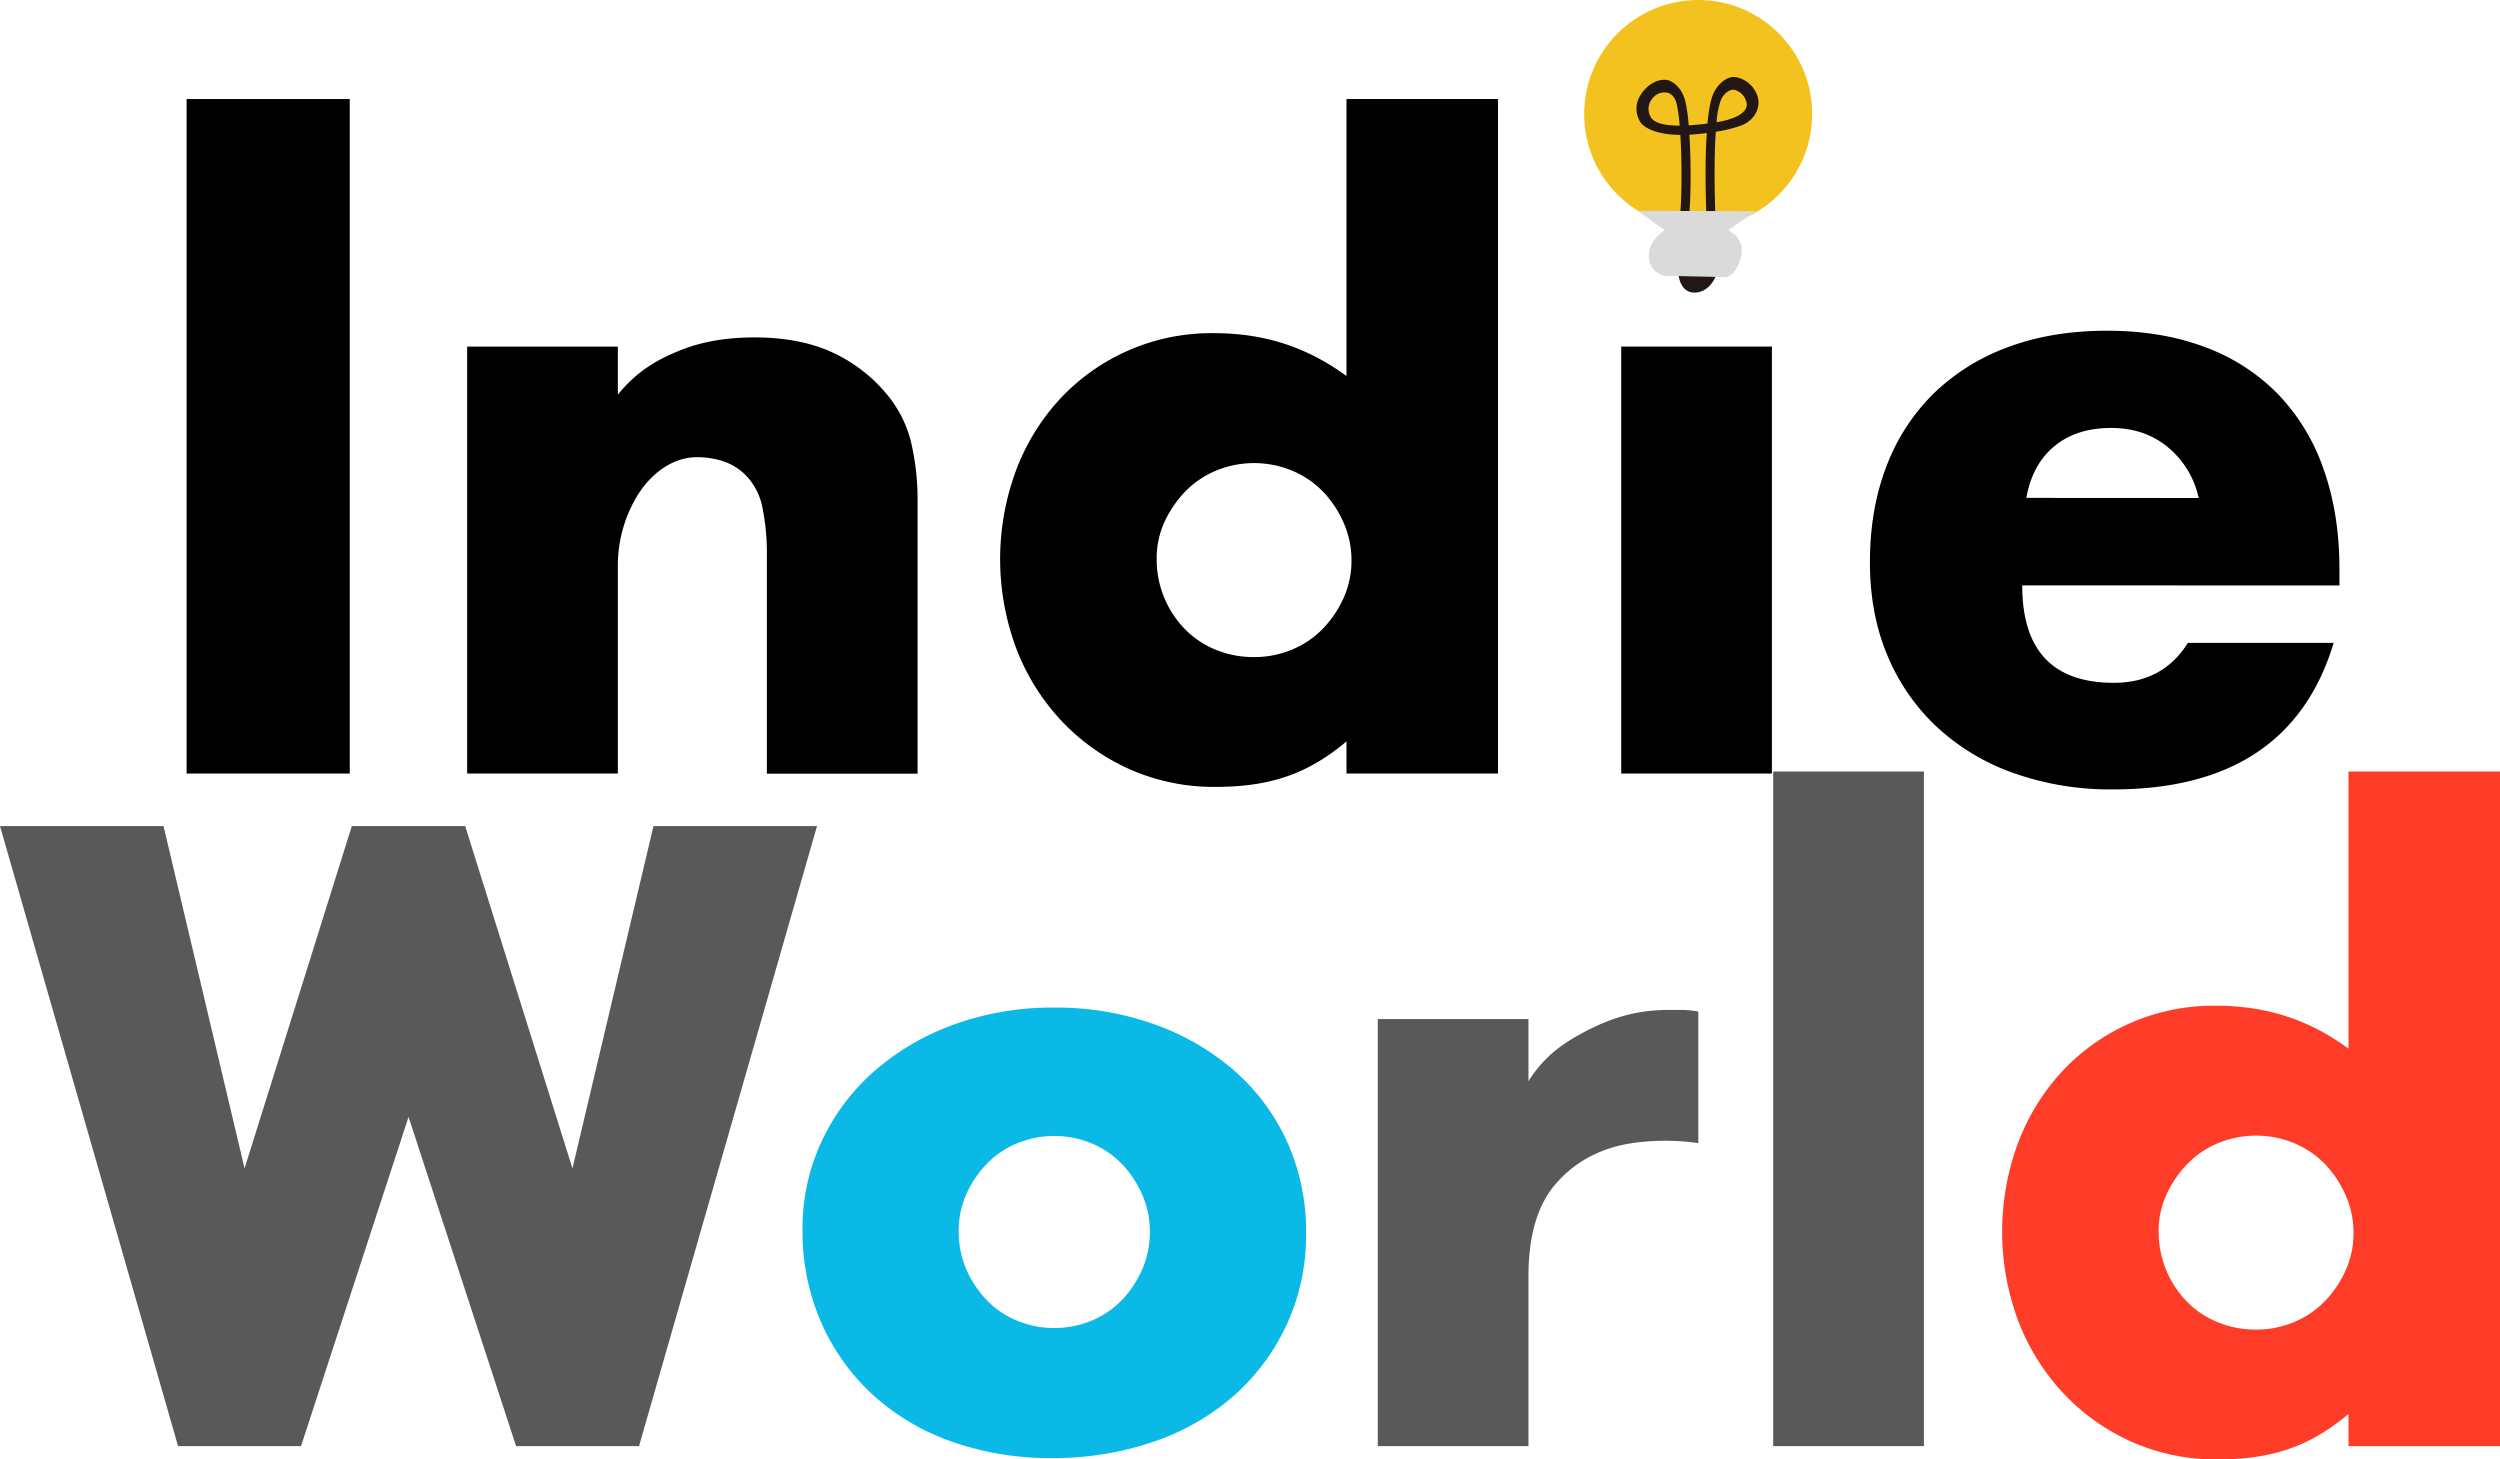 <svg xmlns="http://www.w3.org/2000/svg" width="908.9" height="530.59" viewBox="0 0 908.9 530.59"><title>アセット 1</title><g id="レイヤー_2" data-name="レイヤー 2"><g id="Logo"><path d="M127.16,36V281.23H67.84V36Z"/><path d="M169.84,126h54.78v17.46c7.46-9.08,15-13,22.7-16.1s16.64-4.69,26.94-4.69q16.33,0,28,5.29a56,56,0,0,1,19.83,15,43.32,43.32,0,0,1,9.08,17.56,91.64,91.64,0,0,1,2.42,22.09v98.67H278.8V202.84a84.34,84.34,0,0,0-1.67-18.61,23.13,23.13,0,0,0-5.9-11.35,20.8,20.8,0,0,0-8.17-5.14,30.45,30.45,0,0,0-9.69-1.52c-9.28,0-16.93,6.49-21.33,13.45a48.9,48.9,0,0,0-7.42,25.68v75.88H169.84Z"/><path d="M489.53,36h55.08V281.23H489.53V269.55C475.72,281.19,462,286.08,442,286.08a75.47,75.47,0,0,1-31.17-6.36A77.25,77.25,0,0,1,386,262.17a80.21,80.21,0,0,1-16.49-26.33,92.83,92.83,0,0,1-.3-64.32,79.09,79.09,0,0,1,15.88-26.18,75.16,75.16,0,0,1,56.3-24.21c19.37,0,34.64,5.69,48.13,15.58Zm-69,167.18a36.16,36.16,0,0,0,10.14,25.42,33.2,33.2,0,0,0,11.19,7.57,36.2,36.2,0,0,0,14.08,2.72,35.42,35.42,0,0,0,13.77-2.72,33.34,33.34,0,0,0,11.2-7.57,39.2,39.2,0,0,0,7.57-11.2,32.75,32.75,0,0,0,2.87-13.62A33.81,33.81,0,0,0,488.47,190a38.73,38.73,0,0,0-7.57-11.35,33.32,33.32,0,0,0-11.2-7.56,36.09,36.09,0,0,0-27.54,0,33.22,33.22,0,0,0-11.2,7.56,40,40,0,0,0-7.57,11.05A31.58,31.58,0,0,0,420.52,203.15Z"/><path d="M644.19,126V281.23H589.41V126Z"/><path d="M735.2,212.83q0,35.41,33.29,35.41,17.85,0,26.94-14.52h53Q832.35,287,768.19,287a105.25,105.25,0,0,1-36-5.9,80.36,80.36,0,0,1-28-16.79,75,75,0,0,1-18-26q-6.36-15.12-6.36-33.89,0-19.37,6.05-35a73.75,73.75,0,0,1,17.25-26.49,76.44,76.44,0,0,1,27.1-16.79q15.88-5.91,35.86-5.9,19.66,0,35.41,5.9a71.78,71.78,0,0,1,26.64,17.1,74.37,74.37,0,0,1,16.64,27.39q5.76,16.2,5.75,36.47v5.75Zm64.16-31.78a33,33,0,0,0-11.19-18.46q-8.49-7-20.59-7-12.71,0-20.73,6.66t-10.14,18.76Z"/><path d="M853.81,280.49H908.9V525.75H853.81V514.07c-13.81,11.64-27.54,16.52-47.52,16.52a75.47,75.47,0,0,1-31.17-6.35,77.15,77.15,0,0,1-24.82-17.55,80.38,80.38,0,0,1-16.5-26.34,92.8,92.8,0,0,1-.3-64.31,79.12,79.12,0,0,1,15.89-26.18,75.21,75.21,0,0,1,56.3-24.22c19.37,0,34.64,5.7,48.12,15.59Zm-69,167.18a36.28,36.28,0,0,0,10.14,25.42,33.34,33.34,0,0,0,11.2,7.57,36.19,36.19,0,0,0,14.07,2.72A35.47,35.47,0,0,0,834,480.66a33.4,33.4,0,0,0,11.19-7.57,39,39,0,0,0,7.57-11.2,32.6,32.6,0,0,0,2.88-13.62,33.66,33.66,0,0,0-2.88-13.77,38.53,38.53,0,0,0-7.57-11.35A33.38,33.38,0,0,0,834,415.59a36.12,36.12,0,0,0-27.55,0,33.18,33.18,0,0,0-11.19,7.56,39.4,39.4,0,0,0-7.57,11.05A31.59,31.59,0,0,0,784.8,447.67Z" style="fill:#ff3c28"/><path d="M500.91,370.48h54.78v22.6c5.85-9.29,12.75-14,21.49-18.51,9.42-4.81,18.36-7.41,29.66-7.41h4.69a34,34,0,0,1,5.91.6V415.6a84.25,84.25,0,0,0-23.61-.07c-13,1.85-22.25,7.75-28.6,15.31s-9.54,18.62-9.54,33.14v61.77H500.91Z" style="fill:#595959"/><path d="M699.46,280.49V525.75H644.67V280.49Z" style="fill:#595959"/><path d="M59.45,300.33,88.91,424.78l39-124.45h41.21l39,124.45,29.46-124.45h59.45L232.32,525.75H187.63l-39.1-119.68L109.44,525.75H64.74L0,300.33Z" style="fill:#595959"/><path d="M291.76,446.87a74.21,74.21,0,0,1,6.84-31.66,77.54,77.54,0,0,1,19-25.56,90.44,90.44,0,0,1,29-17.09,104.67,104.67,0,0,1,36.71-6.24,106,106,0,0,1,36.41,6.09,90.06,90.06,0,0,1,29.13,16.94A76.21,76.21,0,0,1,468,415.21a79,79,0,0,1,6.84,33.15,77.64,77.64,0,0,1-7,33.13,78.74,78.74,0,0,1-19.18,25.87,86.07,86.07,0,0,1-29.27,16.79,112.07,112.07,0,0,1-37,5.94,107.11,107.11,0,0,1-36.26-5.94,83.73,83.73,0,0,1-28.68-16.94A78.55,78.55,0,0,1,298.6,480.9,82.49,82.49,0,0,1,291.76,446.87Zm56.78.59a34.41,34.41,0,0,0,2.82,14.12,37.82,37.82,0,0,0,7.43,11.15,32.69,32.69,0,0,0,11,7.43,35.59,35.59,0,0,0,27,0,32.85,32.85,0,0,0,11-7.43,37.82,37.82,0,0,0,7.43-11.15,33.86,33.86,0,0,0,2.83-13.82,33.22,33.22,0,0,0-2.83-13.53,37.9,37.9,0,0,0-7.43-11.14,32.7,32.7,0,0,0-11-7.43,35.47,35.47,0,0,0-27,0,32.55,32.55,0,0,0-11,7.43,38.37,38.37,0,0,0-7.43,11A32,32,0,0,0,348.54,447.46Z" style="fill:#0ab9e6"/><circle cx="617.39" cy="41.45" r="41.45" style="fill:#f4c21f"/><path d="M613.73,81.69l-3.25-.48c1-7,1.09-21.42.42-32.17-6.13,0-12.16-1.48-14.43-4.5a9.09,9.09,0,0,1-.14-9.81c1.83-3.12,5.65-6.23,9.72-5.65,1.67.24,5.28,2.37,6.64,7.62a58,58,0,0,1,1.24,8.86c2.29-.13,4.63-.36,6.83-.65.43-4.59,1.1-8.48,2.12-10.8,1.49-3.41,4.78-6.42,8-6.1a10.29,10.29,0,0,1,8.28,7.66c.72,3.45-.9,7.41-5.28,9.63a46.07,46.07,0,0,1-10.08,2.59c-1,14.2,0,33.83,0,34.1l-3.28.16c0-1.09-1-19.52,0-33.77-2,.27-4.19.47-6.31.58C614.87,60,614.8,74.41,613.73,81.69ZM599.9,37.06a6,6,0,0,0,.43,5.83c1.53,2,5.22,2.8,10.32,2.77a54.15,54.15,0,0,0-1.14-8.13c-.46-1.78-1.66-3.64-3.58-3.86S601.76,33.81,599.9,37.06Zm25.65-.41a30.44,30.44,0,0,0-1.47,7.76,26.23,26.23,0,0,0,7.64-2.22c2.22-1.26,3.68-2.74,3.26-4.76a6.06,6.06,0,0,0-4.46-4.78C628.62,32.33,626.35,34.42,625.55,36.65Z" style="fill:#221714"/><path d="M616.78,106.34c7.05-.69,8.61-10.88,8.61-10.88L610,95.91S609.12,107.09,616.78,106.34Z" style="fill:#221714"/><path d="M633.08,89.2a12.89,12.89,0,0,0-2-3.66l-2.74-1.94,10-6.81-42.9-.14,9.71,7s-5.74,3.89-5.64,8.69l0,.2a7.06,7.06,0,0,0,8,7.78l19.85.42C631.33,100.15,633.91,93.2,633.08,89.2Z" style="fill:#dadadb"/></g></g></svg>
